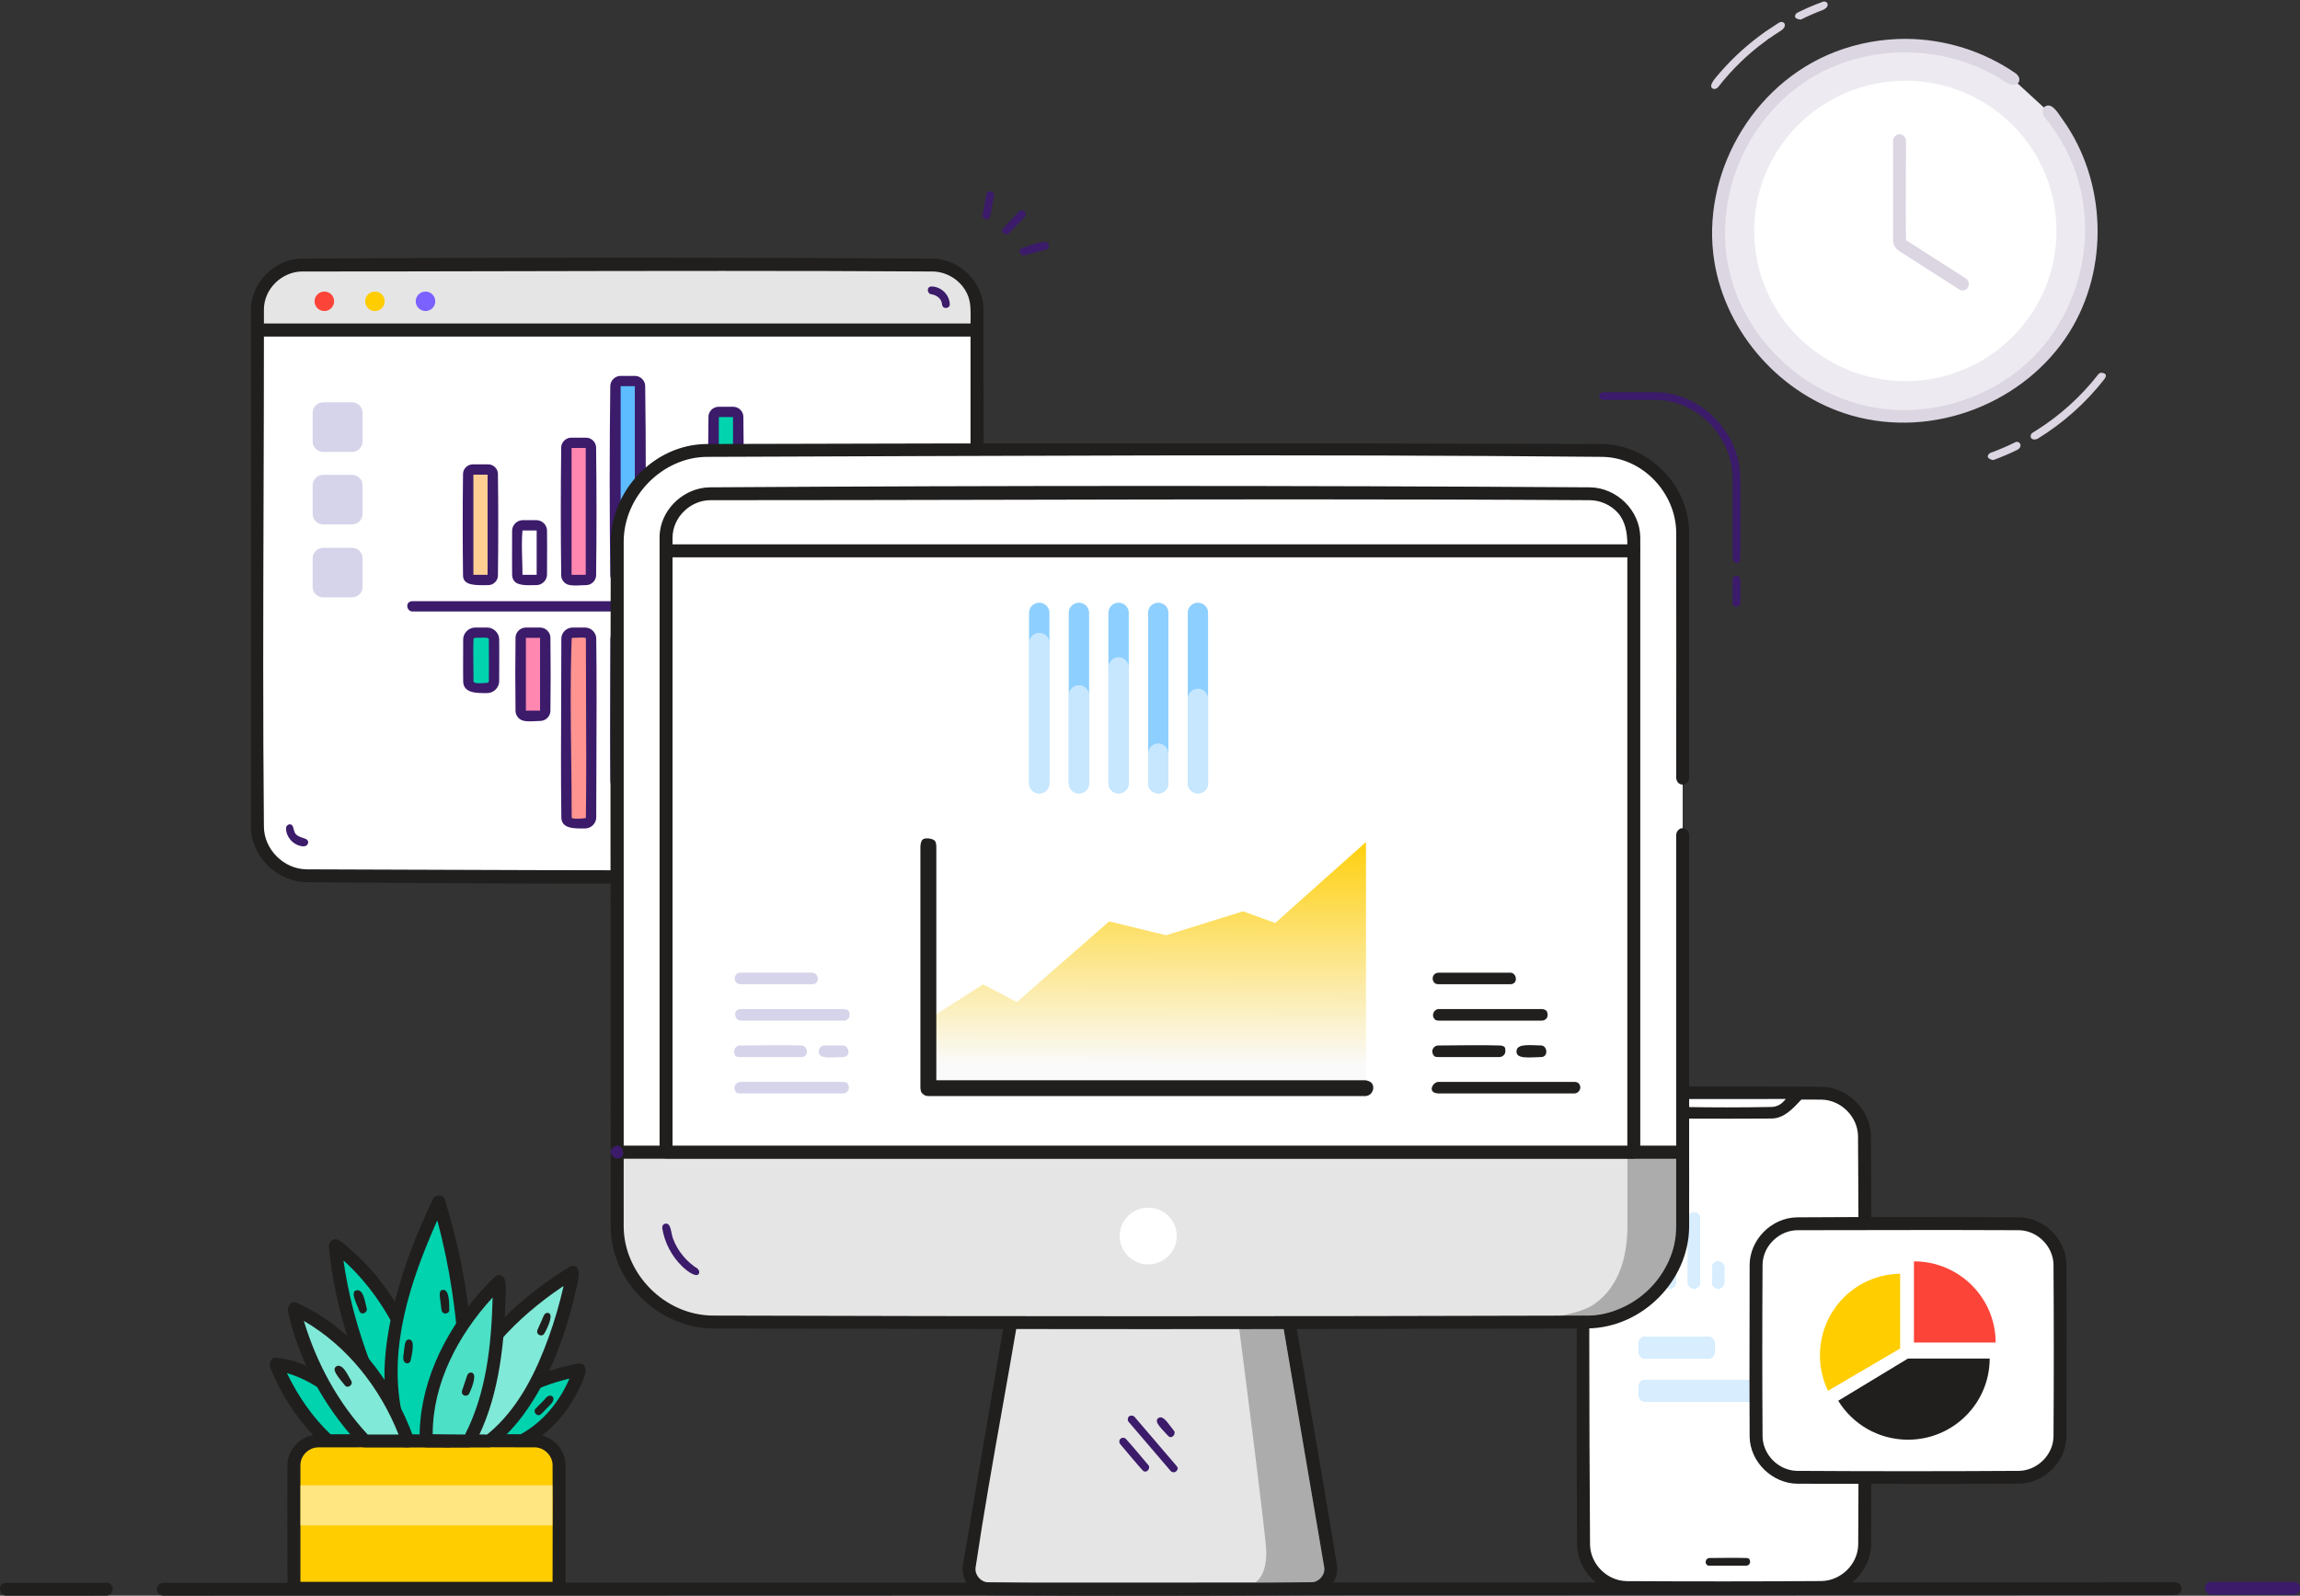 <svg width="588" height="408" viewBox="0 0 588 408" fill="none" xmlns="http://www.w3.org/2000/svg">
<rect x="0" y="0" width="588" height="408" fill="#333333" stroke="none"/>
<path d="M523.712 28.611C530.645 36.85 534.817 47.461 534.817 59.04C534.817 85.252 513.436 106.501 487.062 106.501C460.686 106.501 439.305 85.252 439.305 59.04C439.305 32.828 460.686 11.579 487.062 11.579C497.323 11.579 506.829 14.796 514.615 20.27" fill="#DCD6E3"/>
<path d="M523.712 28.611C530.645 36.85 534.817 47.461 534.817 59.04C534.817 85.252 513.436 106.501 487.062 106.501C460.686 106.501 439.305 85.252 439.305 59.04C439.305 32.828 460.686 11.579 487.062 11.579C497.323 11.579 506.829 14.796 514.615 20.27" fill="white" fill-opacity="0.3"/>
<path d="M523.712 28.611C530.645 36.85 534.817 47.461 534.817 59.04C534.817 85.252 513.436 106.501 487.062 106.501C460.686 106.501 439.305 85.252 439.305 59.04C439.305 32.828 460.686 11.579 487.062 11.579C497.323 11.579 506.829 14.796 514.615 20.27" fill="white" fill-opacity="0.3"/>
<path d="M487.31 9.936C497.274 10.009 507.123 13.077 515.38 18.796C515.38 18.796 516.475 19.623 516.221 20.66C515.89 22.006 514.268 21.999 512.591 20.883C497.788 11.13 477.253 10.858 462.213 20.439C446.437 30.491 437.784 50.638 442.139 69.388C446.26 87.128 461.855 101.685 480.324 104.372C494.236 106.395 508.955 101.713 519.068 92.015C531.907 79.704 536.595 59.74 530.226 42.911C528.404 38.097 525.737 33.602 522.44 29.662C522.44 29.662 521.574 27.583 523.192 27.051C524.791 26.524 526.063 28.804 527.381 30.651C538.55 46.292 539.276 68.653 529.004 85.008C517.813 102.825 494.537 112.35 473.243 106.198C455.508 101.075 441.231 85.313 438.268 66.821C434.784 45.078 447.564 21.568 469.224 13.232C474.977 11.019 481.151 9.921 487.31 9.936Z" fill="#DCD6E3"/>
<path d="M525.743 59.041C525.743 80.249 508.445 97.441 487.105 97.441C465.765 97.441 448.465 80.249 448.465 59.041C448.465 37.833 465.765 20.641 487.105 20.641C508.445 20.641 525.743 37.833 525.743 59.041Z" fill="white"/>
<path d="M485.774 34.331C486.606 34.446 487.236 35.125 487.275 35.968C487.275 44.444 487.143 52.922 487.275 61.398L502.656 71.239C503.724 71.993 503.517 73.858 502.186 74.209C501.755 74.323 501.458 74.345 500.866 74.003L485.464 64.149C484.551 63.544 483.984 62.511 483.967 61.422V35.968C484.011 35.027 484.776 34.285 485.774 34.331Z" fill="#DCD6E3"/>
<path d="M515.692 112.973C516.677 113.042 516.982 114.405 515.695 115.036C513.699 116.006 511.654 116.876 509.569 117.639C509.569 117.639 507.419 117.287 508.474 116.07C508.767 115.732 509.251 115.653 509.695 115.486C511.568 114.77 513.407 113.965 515.206 113.075C515.206 113.075 515.341 112.967 515.692 112.973Z" fill="#DCD6E3"/>
<path d="M537.317 95.306C538.855 95.493 538.357 96.425 538.022 96.894C533.307 102.948 527.486 108.157 520.966 112.145C520.173 112.63 518.855 112.358 519.183 111.221C519.331 110.709 519.924 110.468 520.379 110.185C526.534 106.335 531.983 101.424 536.453 95.686C536.453 95.686 536.748 95.285 537.317 95.306Z" fill="#DCD6E3"/>
<path d="M466.413 0.385C467.488 0.469 467.763 1.891 465.893 2.598C464.019 3.314 462.18 4.119 460.382 5.008C460.382 5.008 458.206 4.891 459.121 3.568C459.301 3.308 459.607 3.188 459.892 3.049C461.888 2.078 463.933 1.208 466.018 0.445C466.018 0.445 466.135 0.378 466.413 0.385Z" fill="#DCD6E3"/>
<path d="M455.469 5.606C456.498 5.645 456.744 6.948 455.289 7.849C454.691 8.222 454.099 8.603 453.513 8.995C452.937 9.382 452.407 9.898 451.897 9.921C450.974 9.962 450.436 8.713 451.728 7.819C452.477 7.305 453.235 6.804 454.005 6.322C454.531 5.991 454.936 5.605 455.469 5.606Z" fill="#DCD6E3"/>
<path d="M451.89 7.946C452.43 7.988 452.507 8.164 452.637 8.332C453.418 9.347 451.232 10.553 449.647 11.804C448.064 13.053 446.544 14.378 445.093 15.775C442.949 17.836 440.961 20.056 439.133 22.399C439.133 22.399 438.428 23 437.83 22.635C436.686 21.938 438.476 19.992 439.827 18.44C443.201 14.564 447.054 11.105 451.275 8.128C451.275 8.128 451.591 7.945 451.89 7.946Z" fill="#DCD6E3"/>
<path fill-rule="evenodd" clip-rule="evenodd" d="M111.315 368.426C106.559 332.091 85.752 318.502 85.752 318.502C85.752 318.502 86.792 340.362 102.1 368.426H111.315Z" fill="#00D3AE"/>
<path fill-rule="evenodd" clip-rule="evenodd" d="M88.129 318.197C87.412 317.575 86.703 316.96 85.859 316.861C84.839 316.85 84.1 317.635 84.101 318.591C84.101 318.591 84.233 320.304 84.373 321.469C86.396 338.25 92.637 354.484 100.645 369.208C101.09 369.93 101.206 370.022 102.1 370.07H111.315C112.778 369.992 113.01 368.583 112.839 367.354C110.266 348.857 102.704 330.219 88.61 318.606C88.448 318.473 88.288 318.334 88.129 318.197ZM103.028 366.668C95.624 352.831 89.996 337.889 87.825 322.368L87.811 322.27C100.416 333.668 106.955 350.316 109.415 366.782L103.028 366.668Z" fill="#201F1E"/>
<path fill-rule="evenodd" clip-rule="evenodd" d="M121.816 368.426C121.816 368.426 124.639 354.689 148.122 350.258C148.122 350.258 145.001 362.37 133.408 368.426H121.816Z" fill="#00D3AE"/>
<path fill-rule="evenodd" clip-rule="evenodd" d="M148.928 348.823C148.723 348.709 148.611 348.65 148.193 348.616C147.969 348.615 147.655 348.673 147.532 348.697C145.507 349.088 143.527 349.566 141.566 350.158C133.073 352.725 123.642 358.364 120.566 366.862C120.255 367.722 119.983 368.615 120.414 369.298C120.722 369.788 120.835 369.969 120.995 370.035C121.15 370.098 121.35 370.052 121.816 370.07H133.408C133.811 370.056 134.321 369.805 134.321 369.805C140.191 366.676 144.775 361.619 147.699 355.768L147.714 355.738C149.085 352.995 150.683 349.797 148.928 348.823ZM124.236 366.666C128.192 358.621 136.882 354.617 145.347 352.537C145.438 352.515 145.575 352.483 145.575 352.483C143.036 358.472 138.661 363.72 132.993 366.782L124.236 366.666Z" fill="#201F1E"/>
<path fill-rule="evenodd" clip-rule="evenodd" d="M95.508 368.426C85.997 350.258 70.54 348.781 70.54 348.781C70.54 348.781 74.701 360.006 83.916 368.426H95.508Z" fill="#00D3AE"/>
<path fill-rule="evenodd" clip-rule="evenodd" d="M96.745 367.23C91.327 357.128 81.596 348.319 70.719 347.147C68.645 347.002 69.006 349.394 69.006 349.394C71.874 356.86 76.512 363.703 82.353 369.224C82.439 369.305 82.515 369.383 82.586 369.457C82.907 369.788 83.152 370.041 83.917 370.07H95.509C97.081 370.011 97.399 368.45 96.745 367.23ZM84.569 366.782C79.878 362.348 76.214 356.974 73.407 351.2C73.258 350.889 73.583 351.142 73.583 351.142C81.73 353.649 88.324 359.576 92.69 366.782H84.569Z" fill="#201F1E"/>
<path fill-rule="evenodd" clip-rule="evenodd" d="M142.92 406.09H75.149V374.581C75.149 371.181 77.921 368.426 81.343 368.426H136.727C140.147 368.426 142.92 371.181 142.92 374.581V406.09Z" fill="#FFCD00"/>
<path fill-rule="evenodd" clip-rule="evenodd" d="M144.574 374.575C144.546 370.333 140.898 366.86 136.828 366.783C118.299 366.667 99.77 366.667 81.241 366.783C77.074 366.862 73.572 370.447 73.495 374.481C73.451 381.516 73.465 388.552 73.48 395.588C73.487 399.089 73.495 402.589 73.495 406.09C73.55 406.995 74.258 407.68 75.149 407.734H142.92C143.83 407.679 144.52 406.975 144.574 406.09V374.575ZM76.803 374.586C76.818 372.14 78.961 370.085 81.348 370.07C87.496 370.07 93.644 370.057 99.792 370.045C112.123 370.019 124.454 369.993 136.786 370.071C139.159 370.116 141.221 372.189 141.265 374.523C141.308 381.184 141.294 387.845 141.28 394.507C141.273 397.82 141.266 401.133 141.266 404.447H76.803V374.586Z" fill="#201F1E"/>
<path fill-rule="evenodd" clip-rule="evenodd" d="M114.797 368.426C124.633 346.629 112.176 307.3 112.176 307.3C91.707 349.836 103.499 368.426 103.499 368.426H114.797Z" fill="#00D3AE"/>
<path fill-rule="evenodd" clip-rule="evenodd" d="M113.924 307.361C113.585 306.228 113.461 305.814 112.295 305.66C110.998 305.645 110.599 306.688 110.475 307.015C110.461 307.049 110.451 307.076 110.443 307.093C107.104 314.086 104.221 321.255 102.07 328.675C98.405 341.312 96.324 355.083 100.936 366.855L100.968 366.937C101.542 368.403 102.165 369.995 103.499 370.07H114.797C115.665 370.02 116.194 369.365 116.486 368.693C117.847 365.568 118.726 362.268 119.301 358.925C122.173 342.223 118.96 324.305 113.973 307.525C113.956 307.468 113.94 307.414 113.924 307.361ZM102.566 360.498C99.431 344.313 104.846 327.65 111.647 312.364C111.699 312.249 111.828 312.111 111.828 312.111C113.358 317.889 114.598 323.741 115.495 329.641C117.382 342.045 118.454 355.262 113.706 366.782L104.478 366.737C103.562 364.76 102.981 362.64 102.566 360.498Z" fill="#201F1E"/>
<path fill-rule="evenodd" clip-rule="evenodd" d="M125.085 368.426C141.433 356.019 146.486 325.296 146.486 325.296C114.236 345.088 114.087 368.426 114.087 368.426H125.085Z" fill="#00D3AE"/>
<path d="M125.085 368.426C141.433 356.019 146.486 325.296 146.486 325.296C114.236 345.088 114.087 368.426 114.087 368.426H125.085Z" fill="white" fill-opacity="0.3"/>
<path d="M125.085 368.426C141.433 356.019 146.486 325.296 146.486 325.296C114.236 345.088 114.087 368.426 114.087 368.426H125.085Z" fill="white" fill-opacity="0.3"/>
<path fill-rule="evenodd" clip-rule="evenodd" d="M147.378 329.263C147.947 326.83 148.601 324.033 146.721 323.669C146.022 323.604 145.465 323.979 145.28 324.103C145.261 324.116 145.246 324.126 145.235 324.133C131.653 332.545 118.366 345.145 113.716 361.238C112.575 365.186 111.612 369.947 114.087 370.07H125.085C125.591 370.046 126.067 369.751 126.291 369.578C129.187 367.342 131.71 364.584 133.882 361.622C140.672 352.361 144.658 341.137 147.248 329.822C147.29 329.638 147.334 329.452 147.378 329.263ZM117.403 360.518C121.815 347.373 132.122 336.864 143.778 328.992C143.884 328.922 144.082 328.833 144.082 328.833C143.077 333.248 141.819 337.609 140.281 341.871C137.163 350.515 133.012 359.018 126.359 365.2C125.766 365.752 125.153 366.28 124.517 366.783L115.901 366.717C116.199 364.609 116.727 362.537 117.403 360.518Z" fill="#201F1E"/>
<path fill-rule="evenodd" clip-rule="evenodd" d="M104.278 368.426C95.063 342.578 75.148 334.602 75.148 334.602C75.148 334.602 79.013 353.508 93.28 368.426H104.278Z" fill="#00D3AE"/>
<path d="M104.278 368.426C95.063 342.578 75.148 334.602 75.148 334.602C75.148 334.602 79.013 353.508 93.28 368.426H104.278Z" fill="white" fill-opacity="0.3"/>
<path d="M104.278 368.426C95.063 342.578 75.148 334.602 75.148 334.602C75.148 334.602 79.013 353.508 93.28 368.426H104.278Z" fill="white" fill-opacity="0.3"/>
<path fill-rule="evenodd" clip-rule="evenodd" d="M75.667 333.018C75.613 333.004 75.556 333.005 75.349 332.971C73.693 332.844 73.543 335 73.543 335C76.309 347.618 82.723 359.512 91.57 369.019C91.668 369.123 91.754 369.218 91.832 369.306C92.276 369.8 92.486 370.034 93.28 370.07H104.278C105.988 369.996 105.856 367.927 105.726 367.568C100.446 352.966 90.166 339.649 76.339 333.327C75.816 333.088 75.745 333.037 75.667 333.018ZM93.994 366.782C86.385 358.606 80.963 348.55 77.733 337.903C77.625 337.544 77.761 337.782 77.761 337.782C88.736 344.177 97.141 354.767 101.894 366.782L93.994 366.782Z" fill="#201F1E"/>
<path fill-rule="evenodd" clip-rule="evenodd" d="M119.883 368.426C128.355 352.917 127.612 327.66 127.612 327.66C106.805 347.895 109.034 368.426 109.034 368.426H119.883Z" fill="#00D3AE"/>
<path d="M119.883 368.426C128.355 352.917 127.612 327.66 127.612 327.66C106.805 347.895 109.034 368.426 109.034 368.426H119.883Z" fill="white" fill-opacity="0.3"/>
<path fill-rule="evenodd" clip-rule="evenodd" d="M129.273 331.69C129.405 329.006 129.539 326.276 127.767 326.024C126.954 325.986 126.471 326.465 125.974 326.957L125.961 326.97C116.232 336.599 108.754 349.509 107.481 363.146C107.188 366.289 106.91 369.966 109.034 370.07H119.883C120.977 370.017 121.44 369.02 121.44 369.02C127.16 358.336 128.815 345.432 129.22 332.927C129.233 332.522 129.253 332.107 129.273 331.69ZM110.619 366.708C110.614 353.711 117.055 341.473 125.839 331.85C126.064 331.606 125.942 331.81 125.942 331.81C125.639 343.922 124.295 356.267 118.884 366.783L110.619 366.708Z" fill="#201F1E"/>
<path d="M113.361 329.79C114.869 329.874 114.851 333.147 114.857 334.989C114.818 336.038 113.009 336.281 112.85 334.813C112.822 334.55 112.792 334.288 112.761 334.026C112.679 333.333 112.591 332.64 112.494 331.949C112.339 330.848 112.287 329.773 113.361 329.79Z" fill="#201F1E"/>
<path d="M104.595 342.478C106.16 342.581 105.393 345.916 104.975 347.884C104.697 348.972 102.864 348.932 103.111 346.754C103.203 345.956 103.304 345.159 103.415 344.364C103.54 343.479 103.691 342.455 104.595 342.478Z" fill="#201F1E"/>
<path d="M140.01 335.676C141.661 335.774 140.2 339.201 139.098 341.052C138.534 341.919 136.817 341.271 137.468 339.877C137.58 339.638 137.69 339.398 137.8 339.158C138.089 338.521 138.372 337.882 138.648 337.239C138.975 336.479 139.181 335.658 140.01 335.676Z" fill="#201F1E"/>
<path d="M91.441 329.89C92.956 329.956 93.278 332.745 93.778 334.642C93.977 335.542 92.433 336.458 91.898 335.252C90.987 332.958 89.353 329.879 91.441 329.89Z" fill="#201F1E"/>
<path d="M120.439 350.938C122.1 351.07 120.786 354.571 119.921 356.378C119.464 357.243 117.618 356.953 118.19 355.355C118.279 355.106 118.366 354.857 118.453 354.608C118.682 353.948 118.905 353.286 119.119 352.621C119.384 351.802 119.552 350.904 120.439 350.938Z" fill="#201F1E"/>
<path d="M86.566 349.209C87.974 349.293 88.875 351.565 89.841 353.156C90.32 354.013 88.922 355.121 88.208 354.265C86.74 352.368 84.474 350.075 86.098 349.304C86.244 349.236 86.317 349.204 86.566 349.209Z" fill="#201F1E"/>
<path d="M140.617 356.841C141.506 356.874 141.987 357.805 140.777 359.077C140.221 359.658 139.66 360.234 139.091 360.802C138.681 361.211 138.311 361.733 137.806 361.827C137.007 361.974 136.251 360.841 136.93 360.154C137.623 359.477 138.304 358.793 138.974 358.097C139.486 357.566 139.864 356.84 140.617 356.841Z" fill="#201F1E"/>
<rect width="64.4" height="10.24" transform="matrix(-1 0 0 1 141.212 379.757)" fill="white" fill-opacity="0.3"/>
<rect width="64.4" height="10.24" transform="matrix(-1 0 0 1 141.212 379.757)" fill="white" fill-opacity="0.3"/>
<path d="M465.578 405.892L415.983 405.914C409.832 405.917 404.844 400.964 404.842 394.852L404.795 290.602C404.792 284.49 409.776 279.532 415.926 279.53L421.825 279.527L465.522 279.508C471.672 279.505 476.66 284.458 476.662 290.57L476.709 394.819C476.712 400.932 471.729 405.889 465.578 405.892Z" fill="white"/>
<path fill-rule="evenodd" clip-rule="evenodd" d="M478.316 290.406C478.184 283.647 472.266 277.987 465.687 277.865C449.054 277.769 432.467 277.776 415.761 277.888C408.853 278.02 403.181 284.016 403.142 290.598C403.147 302.189 403.127 313.78 403.107 325.371C403.068 348.586 403.028 371.802 403.19 395.016C403.324 401.862 409.346 407.522 415.98 407.558C421.486 407.555 426.993 407.565 432.499 407.574C443.581 407.592 454.663 407.611 465.744 407.535C472.633 407.403 478.325 401.413 478.364 394.824C478.359 383.235 478.377 371.644 478.396 360.054C478.432 336.838 478.469 313.621 478.316 290.406ZM419.564 281.081C420.319 281.126 421.069 281.172 421.827 281.171C426.672 281.169 431.518 281.157 436.363 281.145C446.124 281.121 455.885 281.096 465.646 281.153C470.767 281.248 474.914 285.593 475.008 290.449C475.238 325.279 475.261 360.112 475.055 394.943C474.959 400.034 470.564 404.154 465.701 404.248C449.088 404.362 432.473 404.361 415.86 404.27C410.739 404.175 406.592 399.832 406.497 394.974C406.256 360.143 406.244 325.311 406.45 290.48C406.522 286.635 409.041 283.118 412.559 281.787C415.134 280.813 417.37 280.948 419.564 281.081Z" fill="#201F1E"/>
<path d="M418.048 399.354C414.276 399.355 411.216 396.317 411.214 392.568L411.171 295.115C411.169 290.845 414.65 287.382 418.947 287.38L462.51 287.361C466.805 287.359 470.29 290.819 470.292 295.089L470.336 392.542C470.338 396.291 467.28 399.332 463.508 399.333L418.048 399.354Z" fill="white" fill-opacity="0.3"/>
<path d="M426.586 282.83L423.347 279.527L460.002 279.511L456.944 282.746C455.878 283.872 454.392 284.512 452.836 284.512L430.627 284.522C429.106 284.523 427.648 283.912 426.586 282.83Z" fill="white"/>
<path fill-rule="evenodd" clip-rule="evenodd" d="M461.087 280.524C461.866 279.615 461.272 278.202 460.145 278.038C460.121 278.037 460.097 278.036 460.073 278.035C460.049 278.033 460.025 278.032 460.001 278.031L423.346 278.048C422.039 278.111 421.497 279.678 422.281 280.56L425.524 283.866C426.841 285.192 428.667 285.967 430.538 286.001C438.001 286.046 445.466 286.041 452.929 285.991C456.061 285.929 458.204 283.623 460.368 281.293C460.607 281.036 460.846 280.779 461.087 280.524ZM430.521 283.041C429.013 282.995 427.869 282.018 426.876 281.005L456.559 280.991L455.862 281.729C455.104 282.52 454.043 282.995 452.943 283.031C445.47 283.181 437.994 283.179 430.521 283.041Z" fill="#201F1E"/>
<path d="M446.501 398.356C447.238 398.424 447.221 398.641 447.354 398.956C447.608 399.55 447.149 400.305 446.441 400.327L437.016 400.331C436.496 400.316 436.454 400.186 436.304 400.033C435.777 399.493 436.123 398.387 437.015 398.359C440.177 398.357 443.341 398.261 446.501 398.356Z" fill="#201F1E"/>
<path fill-rule="evenodd" clip-rule="evenodd" d="M440.805 327.912V324.097C440.805 323.248 440.112 322.56 439.257 322.56C438.403 322.56 437.71 323.248 437.71 324.097V327.912C437.71 328.762 438.403 329.451 439.257 329.451C440.112 329.451 440.805 328.762 440.805 327.912Z" fill="#5DBBFF"/>
<path fill-rule="evenodd" clip-rule="evenodd" d="M434.615 327.912V311.523C434.615 310.674 433.922 309.985 433.067 309.985C432.212 309.985 431.519 310.674 431.519 311.523V327.912C431.519 328.761 432.212 329.45 433.067 329.45C433.922 329.45 434.615 328.761 434.615 327.912Z" fill="#5DBBFF"/>
<path fill-rule="evenodd" clip-rule="evenodd" d="M428.425 327.912V304.139C428.425 303.291 427.732 302.602 426.877 302.602C426.023 302.602 425.329 303.291 425.329 304.139V327.912C425.329 328.761 426.023 329.45 426.877 329.45C427.732 329.45 428.425 328.761 428.425 327.912Z" fill="#5DBBFF"/>
<path fill-rule="evenodd" clip-rule="evenodd" d="M421.099 329.45C421.954 329.45 422.647 328.761 422.647 327.912V320.512C422.647 319.663 421.954 318.974 421.099 318.974C420.245 318.974 419.551 319.663 419.551 320.512V327.912C419.551 328.761 420.245 329.45 421.099 329.45Z" fill="#5DBBFF"/>
<path fill-rule="evenodd" clip-rule="evenodd" d="M436.735 347.353H420.569C419.693 347.353 418.981 346.646 418.981 345.775V343.371C418.981 342.499 419.693 341.792 420.569 341.792H436.735C437.612 341.792 438.322 342.499 438.322 343.371V345.775C438.322 346.646 437.612 347.353 436.735 347.353Z" fill="#5DBBFF"/>
<path fill-rule="evenodd" clip-rule="evenodd" d="M454.781 358.38H420.57C419.693 358.38 418.982 357.673 418.982 356.802V354.397C418.982 353.526 419.693 352.819 420.57 352.819H454.781C455.658 352.819 456.369 353.526 456.369 354.397V356.802C456.369 357.673 455.658 358.38 454.781 358.38Z" fill="#5DBBFF"/>
<path d="M440.805 327.912V324.097C440.805 323.248 440.112 322.56 439.257 322.56C438.403 322.56 437.71 323.248 437.71 324.097V327.912C437.71 328.762 438.403 329.451 439.257 329.451C440.112 329.451 440.805 328.762 440.805 327.912Z" fill="white" fill-opacity="0.3"/>
<path d="M434.615 327.912V311.523C434.615 310.674 433.922 309.985 433.067 309.985C432.212 309.985 431.519 310.674 431.519 311.523V327.912C431.519 328.761 432.212 329.45 433.067 329.45C433.922 329.45 434.615 328.761 434.615 327.912Z" fill="white" fill-opacity="0.3"/>
<path d="M428.425 327.912V304.139C428.425 303.291 427.732 302.602 426.877 302.602C426.023 302.602 425.329 303.291 425.329 304.139V327.912C425.329 328.761 426.023 329.45 426.877 329.45C427.732 329.45 428.425 328.761 428.425 327.912Z" fill="white" fill-opacity="0.3"/>
<path d="M421.099 329.45C421.954 329.45 422.647 328.761 422.647 327.912V320.512C422.647 319.663 421.954 318.974 421.099 318.974C420.245 318.974 419.551 319.663 419.551 320.512V327.912C419.551 328.761 420.245 329.45 421.099 329.45Z" fill="white" fill-opacity="0.3"/>
<path d="M436.735 347.353H420.569C419.693 347.353 418.981 346.646 418.981 345.775V343.371C418.981 342.499 419.693 341.792 420.569 341.792H436.735C437.612 341.792 438.322 342.499 438.322 343.371V345.775C438.322 346.646 437.612 347.353 436.735 347.353Z" fill="white" fill-opacity="0.3"/>
<path d="M454.781 358.38H420.57C419.693 358.38 418.982 357.673 418.982 356.802V354.397C418.982 353.526 419.693 352.819 420.57 352.819H454.781C455.658 352.819 456.369 353.526 456.369 354.397V356.802C456.369 357.673 455.658 358.38 454.781 358.38Z" fill="white" fill-opacity="0.3"/>
<path d="M440.805 327.912V324.097C440.805 323.248 440.112 322.56 439.257 322.56C438.403 322.56 437.71 323.248 437.71 324.097V327.912C437.71 328.762 438.403 329.451 439.257 329.451C440.112 329.451 440.805 328.762 440.805 327.912Z" fill="white" fill-opacity="0.3"/>
<path d="M434.615 327.912V311.523C434.615 310.674 433.922 309.985 433.067 309.985C432.212 309.985 431.519 310.674 431.519 311.523V327.912C431.519 328.761 432.212 329.45 433.067 329.45C433.922 329.45 434.615 328.761 434.615 327.912Z" fill="white" fill-opacity="0.3"/>
<path d="M428.425 327.912V304.139C428.425 303.291 427.732 302.602 426.877 302.602C426.023 302.602 425.329 303.291 425.329 304.139V327.912C425.329 328.761 426.023 329.45 426.877 329.45C427.732 329.45 428.425 328.761 428.425 327.912Z" fill="white" fill-opacity="0.3"/>
<path d="M421.099 329.45C421.954 329.45 422.647 328.761 422.647 327.912V320.512C422.647 319.663 421.954 318.974 421.099 318.974C420.245 318.974 419.551 319.663 419.551 320.512V327.912C419.551 328.761 420.245 329.45 421.099 329.45Z" fill="white" fill-opacity="0.3"/>
<path d="M436.735 347.353H420.569C419.693 347.353 418.981 346.646 418.981 345.775V343.371C418.981 342.499 419.693 341.792 420.569 341.792H436.735C437.612 341.792 438.322 342.499 438.322 343.371V345.775C438.322 346.646 437.612 347.353 436.735 347.353Z" fill="white" fill-opacity="0.3"/>
<path d="M454.781 358.38H420.57C419.693 358.38 418.982 357.673 418.982 356.802V354.397C418.982 353.526 419.693 352.819 420.57 352.819H454.781C455.658 352.819 456.369 353.526 456.369 354.397V356.802C456.369 357.673 455.658 358.38 454.781 358.38Z" fill="white" fill-opacity="0.3"/>
<path d="M440.805 327.912V324.097C440.805 323.248 440.112 322.56 439.257 322.56C438.403 322.56 437.71 323.248 437.71 324.097V327.912C437.71 328.762 438.403 329.451 439.257 329.451C440.112 329.451 440.805 328.762 440.805 327.912Z" fill="white" fill-opacity="0.3"/>
<path d="M434.615 327.912V311.523C434.615 310.674 433.922 309.985 433.067 309.985C432.212 309.985 431.519 310.674 431.519 311.523V327.912C431.519 328.761 432.212 329.45 433.067 329.45C433.922 329.45 434.615 328.761 434.615 327.912Z" fill="white" fill-opacity="0.3"/>
<path d="M428.425 327.912V304.139C428.425 303.291 427.732 302.602 426.877 302.602C426.023 302.602 425.329 303.291 425.329 304.139V327.912C425.329 328.761 426.023 329.45 426.877 329.45C427.732 329.45 428.425 328.761 428.425 327.912Z" fill="white" fill-opacity="0.3"/>
<path d="M421.099 329.45C421.954 329.45 422.647 328.761 422.647 327.912V320.512C422.647 319.663 421.954 318.974 421.099 318.974C420.245 318.974 419.551 319.663 419.551 320.512V327.912C419.551 328.761 420.245 329.45 421.099 329.45Z" fill="white" fill-opacity="0.3"/>
<path d="M436.735 347.353H420.569C419.693 347.353 418.981 346.646 418.981 345.775V343.371C418.981 342.499 419.693 341.792 420.569 341.792H436.735C437.612 341.792 438.322 342.499 438.322 343.371V345.775C438.322 346.646 437.612 347.353 436.735 347.353Z" fill="white" fill-opacity="0.3"/>
<path d="M454.781 358.38H420.57C419.693 358.38 418.982 357.673 418.982 356.802V354.397C418.982 353.526 419.693 352.819 420.57 352.819H454.781C455.658 352.819 456.369 353.526 456.369 354.397V356.802C456.369 357.673 455.658 358.38 454.781 358.38Z" fill="white" fill-opacity="0.3"/>
<path d="M440.805 327.912V324.097C440.805 323.248 440.112 322.56 439.257 322.56C438.403 322.56 437.71 323.248 437.71 324.097V327.912C437.71 328.762 438.403 329.451 439.257 329.451C440.112 329.451 440.805 328.762 440.805 327.912Z" fill="white" fill-opacity="0.3"/>
<path d="M434.615 327.912V311.523C434.615 310.674 433.922 309.985 433.067 309.985C432.212 309.985 431.519 310.674 431.519 311.523V327.912C431.519 328.761 432.212 329.45 433.067 329.45C433.922 329.45 434.615 328.761 434.615 327.912Z" fill="white" fill-opacity="0.3"/>
<path d="M428.425 327.912V304.139C428.425 303.291 427.732 302.602 426.877 302.602C426.023 302.602 425.329 303.291 425.329 304.139V327.912C425.329 328.761 426.023 329.45 426.877 329.45C427.732 329.45 428.425 328.761 428.425 327.912Z" fill="white" fill-opacity="0.3"/>
<path d="M421.099 329.45C421.954 329.45 422.647 328.761 422.647 327.912V320.512C422.647 319.663 421.954 318.974 421.099 318.974C420.245 318.974 419.551 319.663 419.551 320.512V327.912C419.551 328.761 420.245 329.45 421.099 329.45Z" fill="white" fill-opacity="0.3"/>
<path d="M436.735 347.353H420.569C419.693 347.353 418.981 346.646 418.981 345.775V343.371C418.981 342.499 419.693 341.792 420.569 341.792H436.735C437.612 341.792 438.322 342.499 438.322 343.371V345.775C438.322 346.646 437.612 347.353 436.735 347.353Z" fill="white" fill-opacity="0.3"/>
<path d="M454.781 358.38H420.57C419.693 358.38 418.982 357.673 418.982 356.802V354.397C418.982 353.526 419.693 352.819 420.57 352.819H454.781C455.658 352.819 456.369 353.526 456.369 354.397V356.802C456.369 357.673 455.658 358.38 454.781 358.38Z" fill="white" fill-opacity="0.3"/>
<path d="M516.052 377.722H459.534C453.688 377.722 448.95 373.012 448.95 367.202V323.418C448.95 317.608 453.688 312.898 459.534 312.898H516.052C521.898 312.898 526.636 317.608 526.636 323.418V367.202C526.636 373.012 521.898 377.722 516.052 377.722Z" fill="white"/>
<path fill-rule="evenodd" clip-rule="evenodd" d="M528.29 323.261C528.167 316.694 522.522 311.374 516.21 311.255C497.266 311.134 478.321 311.134 459.377 311.255C452.766 311.38 447.337 317.062 447.296 323.413C447.296 328.284 447.286 333.156 447.276 338.027C447.255 347.805 447.234 357.582 447.297 367.359C447.422 373.909 453.183 379.326 459.529 379.365C465.815 379.365 472.101 379.378 478.387 379.391C490.995 379.417 503.603 379.442 516.21 379.365C522.82 379.239 528.249 373.516 528.291 367.207C528.291 362.347 528.302 357.486 528.313 352.625C528.334 342.837 528.356 333.049 528.29 323.261ZM450.605 323.303C450.696 318.509 454.886 314.572 459.54 314.542C465.821 314.542 472.101 314.529 478.382 314.516C490.978 314.489 503.574 314.463 516.169 314.543C520.931 314.632 524.897 318.727 524.983 323.303C525.081 337.974 525.081 352.646 524.983 367.317C524.893 372.052 520.773 375.99 516.169 376.077C497.253 376.194 478.335 376.194 459.419 376.077C454.596 375.985 450.692 371.879 450.605 367.317C450.51 352.646 450.51 337.974 450.605 323.303Z" fill="#201F1E"/>
<path fill-rule="evenodd" clip-rule="evenodd" d="M485.771 325.678V344.79L467.334 355.599C466.013 352.865 465.273 349.801 465.273 346.566C465.273 335.133 474.31 325.845 485.771 325.678Z" fill="#FFCD00"/>
<path fill-rule="evenodd" clip-rule="evenodd" d="M508.666 347.354C508.665 358.817 499.316 368.109 487.781 368.109C480.227 368.109 473.61 364.123 469.943 358.153L487.781 347.354L508.666 347.354Z" fill="#201F1E"/>
<path fill-rule="evenodd" clip-rule="evenodd" d="M510.189 343.266H489.305V322.511C500.839 322.511 510.189 331.803 510.189 343.266Z" fill="#FC4438"/>
<path d="M267.261 61.865C268.164 61.91 268.617 63.422 267.534 63.791C265.641 64.337 263.724 64.795 261.818 65.297C260.847 65.528 260.061 63.813 261.265 63.403C263.268 62.825 265.293 61.859 267.261 61.865Z" fill="#3B1B6A"/>
<path d="M253.204 48.873C253.765 48.911 254.207 49.431 254.141 49.994C253.847 51.803 253.468 53.598 253.131 55.4C252.921 56.393 251.039 56.241 251.174 55.084C251.469 53.275 251.847 51.48 252.184 49.678C252.283 49.211 252.702 48.862 253.204 48.873Z" fill="#3B1B6A"/>
<path d="M261.323 53.728C262.083 53.764 262.555 54.757 262.046 55.363C260.692 56.843 259.277 58.268 257.892 59.721C257.175 60.442 255.671 59.29 256.423 58.394C257.778 56.913 259.193 55.489 260.577 54.036C260.777 53.836 260.949 53.727 261.323 53.728Z" fill="#3B1B6A"/>
<path d="M249.772 84.363V211.334C249.772 218.283 244.103 223.918 237.11 223.918H78.476C71.484 223.918 65.814 218.283 65.814 211.334V84.363H249.772Z" fill="white"/>
<path fill-rule="evenodd" clip-rule="evenodd" d="M251.301 83.734C250.945 83.205 250.939 83.199 250.406 82.845C250.301 82.824 250.195 82.803 250.09 82.782C249.984 82.761 249.879 82.74 249.773 82.72H65.814L65.181 82.845L64.645 83.201C64.289 83.731 64.286 83.739 64.161 84.364V211.337C64.186 219.114 70.904 225.445 78.292 225.561C131.291 226.056 184.297 226.056 237.295 225.561C245.004 225.44 251.31 218.78 251.426 211.518C251.7 183.248 251.609 154.976 251.518 126.704C251.472 112.59 251.427 98.477 251.427 84.364L251.301 83.734ZM67.38 127.808C67.424 113.874 67.469 99.941 67.469 86.007H248.119V211.332C248.1 217.258 242.946 222.184 237.254 222.274C192.804 222.689 148.351 222.527 103.898 222.364C95.401 222.333 86.903 222.302 78.406 222.275C72.464 222.219 67.559 217.114 67.469 211.477C67.203 183.588 67.291 155.698 67.38 127.808Z" fill="#201F1E"/>
<path fill-rule="evenodd" clip-rule="evenodd" d="M249.772 79.111V84.364H65.814V79.111C65.814 72.848 70.923 67.773 77.226 67.773H238.365C244.667 67.773 249.772 72.848 249.772 79.111Z" fill="#E5E5E5"/>
<path fill-rule="evenodd" clip-rule="evenodd" d="M251.427 79.105C251.381 72.103 245.33 66.257 238.534 66.13C184.709 65.789 130.882 65.789 77.058 66.13C70.002 66.263 64.204 72.38 64.161 79.105V84.363L64.286 84.993L64.645 85.526C65.178 85.88 65.186 85.883 65.814 86.007H249.773C250.402 85.883 250.41 85.88 250.943 85.526L251.301 84.993L251.427 84.363V79.105ZM67.469 79.116C67.503 73.763 72.133 69.448 77.232 69.416C95.138 69.416 113.045 69.379 130.951 69.341C166.798 69.266 202.646 69.19 238.492 69.417C242.503 69.493 246.183 72.126 247.528 75.776C248.187 77.567 248.159 79.524 248.131 81.506C248.125 81.91 248.119 82.315 248.119 82.72H67.469V79.116Z" fill="#201F1E"/>
<path d="M85.42 77.037C85.42 78.41 84.299 79.524 82.917 79.524C81.535 79.524 80.415 78.41 80.415 77.037C80.415 75.663 81.535 74.549 82.917 74.549C84.299 74.549 85.42 75.663 85.42 77.037Z" fill="#FC4438"/>
<path d="M111.283 77.037C111.283 78.41 110.162 79.524 108.78 79.524C107.398 79.524 106.278 78.41 106.278 77.037C106.278 75.663 107.398 74.549 108.78 74.549C110.162 74.549 111.283 75.663 111.283 77.037Z" fill="#7B61FF"/>
<path d="M98.352 77.037C98.352 78.41 97.231 79.524 95.849 79.524C94.466 79.524 93.346 78.41 93.346 77.037C93.346 75.663 94.466 74.549 95.849 74.549C97.231 74.549 98.352 75.663 98.352 77.037Z" fill="#FFCD00"/>
<path d="M238.186 73.247C240.604 73.292 242.779 75.361 242.811 77.844C242.826 78.938 240.906 79.197 240.821 77.731C240.722 76.314 239.361 75.403 237.967 75.206C237.041 75.04 236.782 73.237 238.186 73.247Z" fill="#3B1B6A"/>
<path fill-rule="evenodd" clip-rule="evenodd" d="M124.869 148.285H120.805C120.195 148.285 119.7 147.793 119.7 147.187V121.148C119.7 120.541 120.195 120.049 120.805 120.049H124.869C125.48 120.049 125.974 120.541 125.974 121.148V147.187C125.974 147.793 125.48 148.285 124.869 148.285Z" fill="#FFCE93"/>
<path fill-rule="evenodd" clip-rule="evenodd" d="M127.296 121.087C127.249 119.842 126.175 118.782 124.931 118.735C123.535 118.718 122.139 118.718 120.743 118.735C119.495 118.783 118.424 119.849 118.377 121.087C118.265 129.807 118.265 138.529 118.377 147.249C118.471 149.704 121.537 149.654 124.371 149.608C124.559 149.605 124.746 149.602 124.931 149.6C126.185 149.553 127.249 148.484 127.296 147.249C127.406 138.529 127.406 129.807 127.296 121.087ZM121.023 146.97V121.365H124.651V146.97H121.023Z" fill="#3B1B6A"/>
<path d="M137.173 148.285H133.6C132.854 148.285 132.249 147.684 132.249 146.942V135.657C132.249 134.916 132.854 134.315 133.6 134.315H137.173C137.918 134.315 138.524 134.916 138.524 135.657V146.942C138.524 147.684 137.918 148.285 137.173 148.285Z" fill="white"/>
<path fill-rule="evenodd" clip-rule="evenodd" d="M139.846 135.589C139.793 134.183 138.606 133.053 137.241 133.001C136.004 132.985 134.768 132.985 133.531 133.001C132.116 133.054 130.943 134.275 130.926 135.648C130.926 136.905 130.921 138.161 130.916 139.418C130.905 141.949 130.895 144.479 130.927 147.01C131.031 149.739 133.856 149.674 136.472 149.614C136.731 149.608 136.988 149.602 137.241 149.599C138.655 149.546 139.829 148.325 139.847 146.95C139.847 145.694 139.852 144.437 139.858 143.18C139.868 140.65 139.879 138.119 139.846 135.589ZM133.572 135.652C133.574 135.638 133.588 135.63 133.608 135.63H137.164C137.184 135.63 137.2 135.646 137.2 135.665V146.933C137.2 146.954 137.186 146.969 137.164 146.969H133.608C133.585 146.969 133.572 146.952 133.572 146.933C133.572 145.68 133.535 144.425 133.498 143.17C133.423 140.66 133.349 138.149 133.572 135.652Z" fill="#3B1B6A"/>
<path fill-rule="evenodd" clip-rule="evenodd" d="M149.884 148.285H145.986C145.33 148.285 144.798 147.756 144.798 147.103V114.407C144.798 113.755 145.33 113.226 145.986 113.226H149.884C150.54 113.226 151.072 113.755 151.072 114.407V147.103C151.072 147.756 150.54 148.285 149.884 148.285Z" fill="#FF87B0"/>
<path fill-rule="evenodd" clip-rule="evenodd" d="M152.395 114.344C152.346 113.056 151.234 111.96 149.948 111.912C148.606 111.895 147.264 111.895 145.922 111.912C144.626 111.96 143.525 113.066 143.476 114.344C143.337 125.284 143.337 136.227 143.476 147.167C143.513 148.156 144.152 149.069 145.065 149.427C145.967 149.78 147.267 149.716 148.587 149.651C149.044 149.628 149.502 149.605 149.948 149.6C151.244 149.551 152.346 148.446 152.395 147.167C152.533 136.227 152.533 125.284 152.395 114.344ZM146.121 146.97V114.541H149.749V146.97H146.121Z" fill="#3B1B6A"/>
<path fill-rule="evenodd" clip-rule="evenodd" d="M162.357 148.284H158.612C157.914 148.284 157.347 147.722 157.347 147.027V98.684C157.347 97.99 157.914 97.427 158.612 97.427H162.357C163.056 97.427 163.622 97.99 163.622 98.684V147.027C163.622 147.722 163.056 148.284 162.357 148.284Z" fill="#5DBBFF"/>
<path fill-rule="evenodd" clip-rule="evenodd" d="M164.944 98.618C164.894 97.292 163.749 96.163 162.423 96.113C161.13 96.098 159.838 96.098 158.545 96.113C157.21 96.164 156.076 97.302 156.025 98.618C155.816 114.776 155.816 130.936 156.025 147.093C156.064 148.13 156.751 149.09 157.722 149.443C158.607 149.765 159.857 149.706 161.124 149.646C161.56 149.625 161.998 149.605 162.423 149.599C163.758 149.549 164.895 148.411 164.944 147.093C165.153 130.936 165.153 114.776 164.944 98.618ZM158.671 146.969V98.742H162.299V146.969H158.671Z" fill="#3B1B6A"/>
<path fill-rule="evenodd" clip-rule="evenodd" d="M173.428 148.285H170.967C169.914 148.285 169.06 147.436 169.06 146.39V128.942C169.06 127.896 169.914 127.047 170.967 127.047H173.428C174.481 127.047 175.335 127.896 175.335 128.942V146.39C175.335 147.436 174.481 148.285 173.428 148.285Z" fill="#FF9490"/>
<path fill-rule="evenodd" clip-rule="evenodd" d="M176.657 128.86C176.593 127.187 175.164 125.796 173.511 125.733C172.635 125.722 171.759 125.722 170.884 125.733C169.173 125.798 167.759 127.276 167.737 128.934C167.737 130.877 167.729 132.82 167.72 134.763C167.704 138.666 167.687 142.57 167.738 146.472C167.844 149.259 170.867 149.632 173.511 149.599C175.222 149.534 176.636 148.059 176.658 146.399C176.658 144.456 176.666 142.513 176.674 140.57C176.691 136.666 176.708 132.763 176.657 128.86ZM170.383 128.927C170.395 128.622 170.662 128.366 170.975 128.362C171.227 128.362 171.493 128.353 171.76 128.343C172.857 128.304 173.953 128.265 174.009 128.896C174.38 134.727 174.233 140.584 174.011 146.421C173.996 146.646 173.848 146.849 173.641 146.93C173.26 147.08 170.466 147.346 170.385 146.436C170.106 142.051 170.203 137.652 170.301 133.255C170.333 131.812 170.364 130.369 170.383 128.927Z" fill="#3B1B6A"/>
<path fill-rule="evenodd" clip-rule="evenodd" d="M187.512 148.285H183.653C182.986 148.285 182.445 147.748 182.445 147.084V106.527C182.445 105.864 182.986 105.327 183.653 105.327H187.512C188.179 105.327 188.72 105.864 188.72 106.527V147.084C188.72 147.748 188.179 148.285 187.512 148.285Z" fill="#00D3AE"/>
<path fill-rule="evenodd" clip-rule="evenodd" d="M190.042 106.462C189.994 105.17 188.874 104.061 187.577 104.012C186.247 103.995 184.918 103.995 183.588 104.012C182.283 104.061 181.173 105.175 181.123 106.462C180.953 120.023 180.953 133.587 181.123 147.148C181.161 148.144 181.804 149.064 182.725 149.425C183.718 149.814 184.975 149.737 186.227 149.66C186.682 149.632 187.136 149.604 187.577 149.599C188.915 149.548 189.994 148.434 190.042 147.148C190.22 133.587 190.22 120.023 190.042 106.462ZM183.769 146.969V106.642H187.397V146.969H183.769Z" fill="#3B1B6A"/>
<path d="M209.544 153.716C210.791 153.774 211.438 156.255 209.544 156.344C207.333 156.379 204.416 156.738 204.942 154.703C205.283 153.381 207.632 153.686 209.544 153.716Z" fill="#3B1B6A"/>
<path d="M201.429 153.733C202.677 154.047 203.073 156.192 201.212 156.345H105.332C103.929 156.229 103.517 153.864 105.332 153.715H201.212C201.284 153.721 201.356 153.727 201.429 153.733Z" fill="#3B1B6A"/>
<path fill-rule="evenodd" clip-rule="evenodd" d="M183.888 161.774H187.347C188.125 161.774 188.754 162.401 188.754 163.174V181.733C188.754 182.506 188.125 183.132 187.347 183.132H183.888C183.111 183.132 182.481 182.506 182.481 181.733V163.174C182.481 162.401 183.111 161.774 183.888 161.774Z" fill="#5DBBFF"/>
<path fill-rule="evenodd" clip-rule="evenodd" d="M190.077 163.104C190.022 161.669 188.812 160.514 187.417 160.461C186.217 160.445 185.018 160.445 183.818 160.461C182.373 160.515 181.175 161.765 181.157 163.166C181.157 165.231 181.149 167.296 181.14 169.361C181.123 173.508 181.106 177.656 181.158 181.803C181.263 184.538 184.312 184.493 187.015 184.453C187.15 184.451 187.284 184.449 187.417 184.447C188.861 184.393 190.06 183.147 190.078 181.742C190.078 179.677 190.086 177.612 190.095 175.547C190.112 171.399 190.129 167.252 190.077 163.104ZM183.804 163.171C183.806 163.124 183.847 163.09 183.897 163.09C184.281 163.09 184.665 163.085 185.049 163.08C185.817 163.07 186.585 163.061 187.352 163.09C187.398 163.093 187.431 163.136 187.431 163.182C187.431 165.244 187.458 167.306 187.484 169.369C187.537 173.493 187.589 177.618 187.431 181.739C187.428 181.785 187.385 181.817 187.339 181.817C186.955 181.817 186.571 181.822 186.187 181.827C185.418 181.837 184.65 181.846 183.883 181.817C183.838 181.814 183.804 181.771 183.804 181.725C183.804 179.664 183.795 177.602 183.787 175.54C183.769 171.417 183.752 167.294 183.804 163.171Z" fill="#3B1B6A"/>
<path d="M171.549 161.774H174.588C175.481 161.774 176.206 162.494 176.206 163.382V174.136C176.206 175.025 175.481 175.744 174.588 175.744H171.549C170.655 175.744 169.931 175.025 169.931 174.136V163.382C169.931 162.494 170.655 161.774 171.549 161.774Z" fill="white"/>
<path fill-rule="evenodd" clip-rule="evenodd" d="M177.529 163.308C177.47 161.783 176.166 160.518 174.664 160.461C173.601 160.447 172.537 160.447 171.474 160.461C169.916 160.52 168.628 161.863 168.608 163.374C168.608 164.572 168.603 165.771 168.598 166.97C168.588 169.384 168.577 171.798 168.609 174.212C168.719 177.121 171.947 177.093 174.664 177.059C176.219 177 177.51 175.654 177.529 174.145C177.529 172.947 177.534 171.748 177.539 170.55C177.549 168.136 177.559 165.722 177.529 163.308ZM171.255 163.366C171.265 163.216 171.397 163.092 171.558 163.09C171.904 163.09 172.282 163.073 172.655 163.057C173.792 163.006 174.883 162.958 174.883 163.391C174.883 164.586 174.888 165.781 174.893 166.976C174.903 169.366 174.913 171.755 174.883 174.145C174.877 174.288 174.762 174.412 174.62 174.427C173.274 174.546 171.255 174.707 171.255 174.128C171.255 172.934 171.24 171.74 171.225 170.546C171.195 168.152 171.165 165.758 171.255 163.366Z" fill="#3B1B6A"/>
<path fill-rule="evenodd" clip-rule="evenodd" d="M158.952 161.774H162.087C162.954 161.774 163.657 162.473 163.657 163.335V199.675C163.657 200.537 162.954 201.235 162.087 201.235H158.952C158.085 201.235 157.382 200.537 157.382 199.675V163.335C157.382 162.473 158.085 161.774 158.952 161.774Z" fill="#FFCE93"/>
<path fill-rule="evenodd" clip-rule="evenodd" d="M164.98 163.262C164.922 161.763 163.64 160.516 162.161 160.461C161.067 160.447 159.973 160.447 158.878 160.461C157.346 160.518 156.078 161.839 156.059 163.327C156.059 167.368 156.042 171.409 156.025 175.45C155.991 183.55 155.957 191.65 156.06 199.749C156.169 202.613 159.423 202.583 162.161 202.55C163.692 202.491 164.962 201.168 164.98 199.684C164.98 195.642 164.997 191.601 165.014 187.56C165.048 179.46 165.082 171.36 164.98 163.262ZM158.706 163.328C158.711 163.199 158.823 163.092 158.961 163.09C159.33 163.09 159.737 163.07 160.137 163.051C161.264 162.996 162.334 162.945 162.334 163.343C162.334 167.381 162.351 171.419 162.368 175.456C162.402 183.532 162.436 191.607 162.334 199.682C162.329 199.801 162.239 199.901 162.12 199.918C160.753 200.073 158.706 200.216 158.706 199.666C158.706 195.629 158.689 191.591 158.672 187.553C158.638 179.478 158.603 171.402 158.706 163.328Z" fill="#3B1B6A"/>
<path fill-rule="evenodd" clip-rule="evenodd" d="M146.315 161.774H149.625C150.444 161.774 151.107 162.434 151.107 163.247V209.028C151.107 209.841 150.444 210.501 149.625 210.501H146.315C145.496 210.501 144.833 209.841 144.833 209.028V163.247C144.833 162.434 145.496 161.774 146.315 161.774Z" fill="#FF9490"/>
<path fill-rule="evenodd" clip-rule="evenodd" d="M152.43 163.176C152.374 161.724 151.132 160.514 149.697 160.461C148.546 160.446 147.394 160.446 146.243 160.461C144.758 160.516 143.529 161.797 143.51 163.239C143.51 168.329 143.487 173.42 143.465 178.51C143.421 188.707 143.377 198.904 143.51 209.101C143.617 211.896 146.783 211.854 149.514 211.818C149.575 211.817 149.636 211.816 149.697 211.815C151.181 211.76 152.411 210.479 152.43 209.037C152.43 203.947 152.453 198.857 152.475 193.767C152.519 183.57 152.563 173.372 152.43 163.176ZM146.156 163.238C146.161 163.157 146.233 163.091 146.323 163.09C146.721 163.09 147.165 163.07 147.6 163.051C148.725 163.002 149.784 162.956 149.784 163.256C149.784 168.342 149.806 173.429 149.828 178.515C149.873 188.688 149.917 198.862 149.784 209.033C149.781 209.108 149.725 209.171 149.651 209.184C148.219 209.383 146.156 209.442 146.156 209.02C146.156 203.935 146.091 198.849 146.027 193.763C145.898 183.585 145.77 173.407 146.156 163.238Z" fill="#3B1B6A"/>
<path fill-rule="evenodd" clip-rule="evenodd" d="M134.377 161.774H138.137C138.831 161.774 139.394 162.334 139.394 163.024V181.762C139.394 182.452 138.831 183.012 138.137 183.012H134.377C133.683 183.012 133.12 182.452 133.12 181.762V163.024C133.12 162.334 133.683 161.774 134.377 161.774Z" fill="#FF87B0"/>
<path fill-rule="evenodd" clip-rule="evenodd" d="M140.717 162.959C140.667 161.636 139.524 160.511 138.203 160.461C136.905 160.444 135.609 160.444 134.311 160.461C132.98 160.511 131.848 161.646 131.797 162.959C131.716 169.248 131.716 175.539 131.797 181.828C131.836 182.844 132.492 183.781 133.431 184.149C134.379 184.521 135.637 184.451 136.89 184.381C137.333 184.357 137.775 184.332 138.203 184.327C139.568 184.275 140.667 183.139 140.717 181.828C140.798 175.539 140.798 169.248 140.717 162.959ZM134.443 181.697V163.09H138.071V181.697H134.443Z" fill="#3B1B6A"/>
<path fill-rule="evenodd" clip-rule="evenodd" d="M121.435 161.774H124.595C125.533 161.774 126.295 162.531 126.295 163.465V174.202C126.295 175.136 125.533 175.892 124.595 175.892H121.435C120.496 175.892 119.734 175.136 119.734 174.202V163.465C119.734 162.531 120.496 161.774 121.435 161.774Z" fill="#00D3AE"/>
<path fill-rule="evenodd" clip-rule="evenodd" d="M127.617 163.388C127.557 161.822 126.218 160.518 124.672 160.461C123.567 160.447 122.463 160.447 121.358 160.461C119.755 160.521 118.431 161.902 118.411 163.457C118.411 164.654 118.406 165.85 118.401 167.047C118.391 169.458 118.382 171.869 118.412 174.279C118.527 177.273 121.854 177.243 124.672 177.207C126.272 177.146 127.598 175.763 127.618 174.211C127.618 173.014 127.623 171.818 127.628 170.621C127.638 168.21 127.648 165.799 127.617 163.388ZM121.058 163.445C121.071 163.252 121.241 163.093 121.444 163.09C121.795 163.09 122.176 163.074 122.553 163.058C123.782 163.005 124.972 162.955 124.972 163.474C124.972 164.667 124.977 165.86 124.982 167.054C124.992 169.44 125.002 171.827 124.972 174.213C124.964 174.397 124.816 174.555 124.635 174.576C123.164 174.706 121.058 174.885 121.058 174.194C121.058 173.002 121.043 171.809 121.027 170.616C120.997 168.225 120.967 165.834 121.058 163.445Z" fill="#3B1B6A"/>
<path d="M74.152 210.763C74.998 210.806 74.993 211.959 75.3 212.734C75.894 214.229 78.082 214.133 78.608 214.827C79.092 215.466 78.551 216.462 77.515 216.397C75.205 216.252 73.16 214.216 73.129 211.809C73.121 211.247 73.573 210.755 74.152 210.763Z" fill="#3B1B6A"/>
<path d="M90.003 115.545H82.625C81.14 115.545 79.936 114.348 79.936 112.873V105.54C79.936 104.064 81.14 102.868 82.625 102.868H90.003C91.488 102.868 92.692 104.064 92.692 105.54V112.873C92.692 114.348 91.488 115.545 90.003 115.545Z" fill="#D5D4EA"/>
<path d="M90.003 134.083H82.625C81.14 134.083 79.936 132.887 79.936 131.411V124.078C79.936 122.602 81.14 121.406 82.625 121.406H90.003C91.488 121.406 92.692 122.602 92.692 124.078V131.411C92.692 132.887 91.488 134.083 90.003 134.083Z" fill="#D5D4EA"/>
<path d="M90.003 152.744H82.625C81.14 152.744 79.936 151.548 79.936 150.072V142.739C79.936 141.264 81.14 140.067 82.625 140.067H90.003C91.488 140.067 92.692 141.264 92.692 142.739V150.072C92.692 151.548 91.488 152.744 90.003 152.744Z" fill="#D5D4EA"/>
<path fill-rule="evenodd" clip-rule="evenodd" d="M216.41 140.855V294.562H170.709V142.051C170.709 141.645 170.732 141.251 170.771 140.855H216.41Z" fill="#7C76BB"/>
<path fill-rule="evenodd" clip-rule="evenodd" d="M218.064 140.856C217.968 139.768 217.889 139.554 216.697 139.237C216.649 139.233 216.601 139.229 216.554 139.224C216.506 139.22 216.458 139.216 216.41 139.212H170.771C169.086 139.367 169.073 140.499 169.059 141.659C169.059 141.732 169.058 141.804 169.056 141.877C168.704 175.819 168.821 209.764 168.938 243.709C168.997 260.66 169.055 277.611 169.055 294.562C169.162 295.782 169.369 296.089 170.709 296.206H216.41C217.637 296.099 217.947 295.894 218.064 294.562V140.856ZM214.756 142.499V292.918H172.363V142.499H214.756Z" fill="#3B1B6A"/>
<path d="M335.26 406.201L252.699 406.224C249.619 406.224 247.278 403.473 247.792 400.454L258.421 338.022H329.541L340.165 400.432C340.678 403.448 338.339 406.199 335.26 406.201Z" fill="#E5E5E5"/>
<path fill-rule="evenodd" clip-rule="evenodd" d="M331.172 337.748C330.936 336.78 330.825 336.618 329.773 336.395C329.695 336.389 329.619 336.384 329.541 336.378H258.421C257.324 336.455 257.066 336.612 256.79 337.748L246.161 400.186C245.515 404.143 248.796 407.787 252.604 407.867C280.187 408.046 307.772 408.05 335.356 407.844C339.345 407.76 342.36 403.963 341.81 400.251C339.541 386.348 337.146 372.465 334.751 358.583C333.553 351.639 332.354 344.695 331.172 337.748ZM256.257 360.008C257.46 353.23 258.663 346.451 259.819 339.666H328.143L338.533 400.7C338.852 402.658 337.247 404.488 335.357 404.555C307.777 405.135 280.18 405.158 252.601 404.578C250.712 404.512 249.16 402.677 249.408 400.823C251.435 387.178 253.846 373.593 256.257 360.008Z" fill="#201F1E"/>
<path d="M430.178 294.562V313.596C430.178 327.089 419.176 338.017 405.606 338.017H182.365C168.796 338.017 157.794 327.089 157.794 313.596V294.562H430.178Z" fill="#E5E5E5"/>
<path fill-rule="evenodd" clip-rule="evenodd" d="M431.706 293.932C431.35 293.403 431.344 293.397 430.811 293.042C430.706 293.022 430.6 293.001 430.495 292.98C430.389 292.959 430.284 292.938 430.178 292.917H157.794C157.165 293.042 157.157 293.045 156.624 293.399L156.265 293.932L156.14 294.561V313.599C156.186 328.077 168.686 339.534 182.196 339.66C256.722 339.886 331.249 339.886 405.776 339.66C419.921 339.528 431.699 327.376 431.831 313.765C431.845 309.473 431.841 305.18 431.836 300.888C431.834 298.779 431.832 296.67 431.832 294.561L431.706 293.932ZM159.444 301.982C159.446 300.056 159.448 298.13 159.448 296.205H428.524V313.593C428.486 326.106 417.64 336.261 405.755 336.372C331.243 336.598 256.729 336.598 182.216 336.372C169.662 336.255 159.56 325.423 159.448 313.743C159.435 309.823 159.44 305.902 159.444 301.982Z" fill="#201F1E"/>
<path d="M430.178 213.379V294.562H157.794V138.478C157.794 125.604 168.091 115.168 180.793 115.168H409.413C420.881 115.168 430.178 124.591 430.178 136.213V198.977" fill="white"/>
<path d="M409.558 113.525C421.292 113.638 431.796 123.861 431.832 136.21V198.977C431.618 200.046 431.175 200.253 430.811 200.495L430.178 200.62L429.545 200.495L429.008 200.139C428.652 199.609 428.649 199.601 428.524 198.977C428.524 178.013 428.586 157.05 428.524 136.087C428.43 126.201 420.125 116.982 409.66 116.813C333.329 116.082 256.99 116.575 180.655 116.813C169.513 116.921 159.485 126.765 159.448 138.48V292.918H428.524V213.379C428.609 212.951 428.633 212.465 429.545 211.86L430.178 211.735L430.811 211.86L431.348 212.216C431.704 212.746 431.707 212.754 431.832 213.379V294.561L431.706 295.191L431.348 295.724L430.811 296.08L430.178 296.205H157.794L157.161 296.08C156.628 295.726 156.622 295.72 156.265 295.191L156.14 294.561C156.14 242.48 155.973 190.398 156.14 138.317C156.258 125.567 167.063 113.657 180.634 113.525C256.941 113.288 333.251 113.286 409.558 113.525Z" fill="#201F1E"/>
<path d="M157.796 292.917C159.366 292.921 160.244 296.187 157.806 296.205C156.666 296.214 155.713 294.818 156.363 293.725C156.709 293.144 157.729 292.917 157.796 292.917Z" fill="#3B1B6A"/>
<path d="M417.687 137.476V140.856H170.278V137.476C170.278 131.276 175.333 126.246 181.572 126.246H406.387C412.626 126.246 417.687 131.276 417.687 137.476Z" fill="white" fill-opacity="0.3"/>
<path fill-rule="evenodd" clip-rule="evenodd" d="M419.341 137.471C419.296 130.446 413.281 124.73 406.554 124.603C331.506 124.128 256.453 124.128 181.405 124.603C175.018 124.723 169.5 129.801 168.728 135.839C168.724 135.867 168.721 135.894 168.717 135.92C168.657 136.388 168.63 136.602 168.624 137.471V140.855L168.75 141.485C169.106 142.014 169.112 142.02 169.645 142.374L170.278 142.499H417.687L418.32 142.374C418.349 142.355 418.378 142.337 418.407 142.318C418.752 142.095 419.144 141.841 419.341 140.855V137.471ZM171.932 137.481C171.966 132.19 176.533 127.921 181.577 127.889C206.558 127.889 231.54 127.837 256.521 127.784C306.519 127.679 356.516 127.574 406.513 127.89C409.254 127.942 411.903 129.164 413.681 131.204C415.53 133.324 416.034 136.283 416.034 139.212H171.932V137.481Z" fill="#201F1E"/>
<rect width="247.409" height="153.706" transform="matrix(-1 0 0 1 417.687 140.855)" fill="white"/>
<path fill-rule="evenodd" clip-rule="evenodd" d="M418.407 139.393C418.378 139.374 418.349 139.355 418.32 139.336C418.215 139.316 418.109 139.295 418.004 139.274C417.898 139.253 417.793 139.232 417.687 139.211H170.278L169.645 139.336C169.112 139.691 169.106 139.697 168.75 140.226L168.624 140.855V294.561L168.75 295.191C169.106 295.72 169.112 295.726 169.645 296.08L170.278 296.205H417.687L418.32 296.08L418.857 295.724L419.215 295.191L419.341 294.561V140.855C419.144 139.87 418.752 139.616 418.407 139.393ZM171.932 292.917V142.499H416.033V292.917H171.932Z" fill="#201F1E"/>
<path d="M207.782 248.7C209.296 248.859 209.774 251.583 207.678 251.656H189.276C188.81 251.639 188.646 251.55 188.401 251.373C187.414 250.661 187.713 248.751 189.276 248.697H207.678C207.713 248.698 207.748 248.699 207.782 248.7Z" fill="#D5D4EA"/>
<path d="M215.829 258.009C217.081 258.164 217.139 258.759 217.189 259.361C217.258 260.182 216.726 260.921 215.706 260.963H189.33C187.81 260.9 187.19 258.092 189.33 258.004H215.706C215.747 258.006 215.788 258.007 215.829 258.009Z" fill="#D5D4EA"/>
<path d="M215.596 267.312C217.052 267.39 217.613 270.162 215.596 270.27C213.238 270.311 210.483 270.691 209.646 269.799C208.889 268.99 209.461 267.377 210.683 267.312C212.321 267.283 213.958 267.283 215.596 267.312Z" fill="#D5D4EA"/>
<path d="M205.003 267.314C206.522 267.46 206.974 270.204 204.907 270.27H189.167C187.795 270.226 187.822 269.793 187.698 269.027C187.561 268.185 188.26 267.34 189.167 267.311C194.446 267.311 199.727 267.146 205.003 267.314Z" fill="#D5D4EA"/>
<path d="M215.666 276.624C216.738 276.757 216.71 277.06 216.906 277.504C217.308 278.415 216.716 279.53 215.543 279.578H189.249C188.087 279.53 188.102 279.183 187.886 278.693C187.491 277.799 188.198 276.663 189.249 276.619H215.543C215.584 276.621 215.625 276.622 215.666 276.624Z" fill="#D5D4EA"/>
<path fill-rule="evenodd" clip-rule="evenodd" d="M268.268 156.686V200.293C268.268 201.71 267.111 202.86 265.685 202.86C264.255 202.86 263.101 201.71 263.101 200.293V156.686C263.101 155.269 264.255 154.119 265.685 154.119C266.398 154.119 267.045 154.407 267.512 154.871C267.978 155.334 268.268 155.977 268.268 156.686Z" fill="#5DBBFF"/>
<path fill-rule="evenodd" clip-rule="evenodd" d="M278.41 156.686V200.293C278.41 201.71 277.252 202.86 275.826 202.86C274.4 202.86 273.242 201.71 273.242 200.293V156.686C273.242 155.269 274.4 154.119 275.826 154.119C276.539 154.119 277.186 154.407 277.653 154.871C278.119 155.334 278.41 155.977 278.41 156.686Z" fill="#5DBBFF"/>
<path fill-rule="evenodd" clip-rule="evenodd" d="M288.555 156.686V200.293C288.555 200.323 288.555 200.35 288.551 200.38C288.507 201.758 287.367 202.86 285.967 202.86C284.541 202.86 283.383 201.71 283.383 200.293V156.686C283.383 155.269 284.541 154.119 285.967 154.119C286.685 154.119 287.327 154.407 287.798 154.871C288.265 155.334 288.555 155.977 288.555 156.686Z" fill="#5DBBFF"/>
<path fill-rule="evenodd" clip-rule="evenodd" d="M298.696 156.686V200.293C298.696 201.71 297.538 202.86 296.112 202.86C294.682 202.86 293.524 201.71 293.524 200.293V156.686C293.524 155.269 294.682 154.119 296.112 154.119C296.825 154.119 297.472 154.407 297.938 154.871C298.405 155.334 298.696 155.977 298.696 156.686Z" fill="#5DBBFF"/>
<path fill-rule="evenodd" clip-rule="evenodd" d="M308.836 156.686V200.293C308.836 201.71 307.679 202.86 306.252 202.86C304.826 202.86 303.669 201.71 303.669 200.293V156.686C303.669 155.269 304.826 154.119 306.252 154.119C306.966 154.119 307.612 154.407 308.079 154.871C308.546 155.334 308.836 155.977 308.836 156.686Z" fill="#5DBBFF"/>
<path d="M268.268 156.686V200.293C268.268 201.71 267.111 202.86 265.685 202.86C264.255 202.86 263.101 201.71 263.101 200.293V156.686C263.101 155.269 264.255 154.119 265.685 154.119C266.398 154.119 267.045 154.407 267.512 154.871C267.978 155.334 268.268 155.977 268.268 156.686Z" fill="white" fill-opacity="0.3"/>
<path d="M278.41 156.686V200.293C278.41 201.71 277.252 202.86 275.826 202.86C274.4 202.86 273.242 201.71 273.242 200.293V156.686C273.242 155.269 274.4 154.119 275.826 154.119C276.539 154.119 277.186 154.407 277.653 154.871C278.119 155.334 278.41 155.977 278.41 156.686Z" fill="white" fill-opacity="0.3"/>
<path d="M288.555 156.686V200.293C288.555 200.323 288.555 200.35 288.551 200.38C288.507 201.758 287.367 202.86 285.967 202.86C284.541 202.86 283.383 201.71 283.383 200.293V156.686C283.383 155.269 284.541 154.119 285.967 154.119C286.685 154.119 287.327 154.407 287.798 154.871C288.265 155.334 288.555 155.977 288.555 156.686Z" fill="white" fill-opacity="0.3"/>
<path d="M298.696 156.686V200.293C298.696 201.71 297.538 202.86 296.112 202.86C294.682 202.86 293.524 201.71 293.524 200.293V156.686C293.524 155.269 294.682 154.119 296.112 154.119C296.825 154.119 297.472 154.407 297.938 154.871C298.405 155.334 298.696 155.977 298.696 156.686Z" fill="white" fill-opacity="0.3"/>
<path d="M308.836 156.686V200.293C308.836 201.71 307.679 202.86 306.252 202.86C304.826 202.86 303.669 201.71 303.669 200.293V156.686C303.669 155.269 304.826 154.119 306.252 154.119C306.966 154.119 307.612 154.407 308.079 154.871C308.546 155.334 308.836 155.977 308.836 156.686Z" fill="white" fill-opacity="0.3"/>
<path d="M268.268 164.377V200.294C268.268 201.711 267.111 202.861 265.685 202.861C264.255 202.861 263.101 201.711 263.101 200.294V164.377C263.101 162.956 264.255 161.805 265.685 161.805C266.398 161.805 267.045 162.094 267.512 162.557C267.978 163.021 268.268 163.669 268.268 164.377Z" fill="white" fill-opacity="0.3"/>
<path d="M278.41 177.775V200.294C278.41 201.711 277.252 202.861 275.826 202.861C274.4 202.861 273.242 201.711 273.242 200.294V177.775C273.242 176.358 274.4 175.208 275.826 175.208C276.539 175.208 277.186 175.496 277.653 175.96C278.119 176.423 278.41 177.066 278.41 177.775Z" fill="white" fill-opacity="0.3"/>
<path d="M288.55 170.628V200.381C288.506 201.759 287.366 202.861 285.967 202.861C284.54 202.861 283.383 201.711 283.383 200.294V170.628C283.383 169.21 284.54 168.06 285.967 168.06C286.679 168.06 287.326 168.349 287.793 168.812C288.26 169.276 288.55 169.919 288.55 170.628Z" fill="white" fill-opacity="0.3"/>
<path d="M298.696 192.669V200.293C298.696 201.71 297.538 202.86 296.112 202.86C294.682 202.86 293.524 201.71 293.524 200.293V192.669C293.524 191.247 294.682 190.097 296.112 190.097C296.825 190.097 297.472 190.385 297.938 190.849C298.405 191.313 298.696 191.96 298.696 192.669Z" fill="white" fill-opacity="0.3"/>
<path d="M308.836 178.671V200.294C308.836 201.71 307.679 202.86 306.252 202.86C304.826 202.86 303.669 201.71 303.669 200.294V178.671C303.669 177.25 304.826 176.099 306.252 176.099C306.966 176.099 307.612 176.388 308.079 176.851C308.546 177.316 308.836 177.963 308.836 178.671Z" fill="white" fill-opacity="0.3"/>
<path d="M268.268 164.377V200.294C268.268 201.711 267.111 202.861 265.685 202.861C264.255 202.861 263.101 201.711 263.101 200.294V164.377C263.101 162.956 264.255 161.805 265.685 161.805C266.398 161.805 267.045 162.094 267.512 162.557C267.978 163.021 268.268 163.669 268.268 164.377Z" fill="white" fill-opacity="0.3"/>
<path d="M278.41 177.775V200.294C278.41 201.711 277.252 202.861 275.826 202.861C274.4 202.861 273.242 201.711 273.242 200.294V177.775C273.242 176.358 274.4 175.208 275.826 175.208C276.539 175.208 277.186 175.496 277.653 175.96C278.119 176.423 278.41 177.066 278.41 177.775Z" fill="white" fill-opacity="0.3"/>
<path d="M288.55 170.628V200.381C288.506 201.759 287.366 202.861 285.967 202.861C284.54 202.861 283.383 201.711 283.383 200.294V170.628C283.383 169.21 284.54 168.06 285.967 168.06C286.679 168.06 287.326 168.349 287.793 168.812C288.26 169.276 288.55 169.919 288.55 170.628Z" fill="white" fill-opacity="0.3"/>
<path d="M298.696 192.669V200.293C298.696 201.71 297.538 202.86 296.112 202.86C294.682 202.86 293.524 201.71 293.524 200.293V192.669C293.524 191.247 294.682 190.097 296.112 190.097C296.825 190.097 297.472 190.385 297.938 190.849C298.405 191.313 298.696 191.96 298.696 192.669Z" fill="white" fill-opacity="0.3"/>
<path d="M308.836 178.671V200.294C308.836 201.71 307.679 202.86 306.252 202.86C304.826 202.86 303.669 201.71 303.669 200.294V178.671C303.669 177.25 304.826 176.099 306.252 176.099C306.966 176.099 307.612 176.388 308.079 176.851C308.546 177.316 308.836 177.963 308.836 178.671Z" fill="white" fill-opacity="0.3"/>
<path fill-rule="evenodd" clip-rule="evenodd" d="M341.401 233.044V278.831H259.695V266.009L270.014 259.459L276.325 262.734L293.522 247.775L304.133 250.342L318.466 245.906L324.485 248.059L341.401 233.044Z" fill="#5DBBFF"/>
<path d="M341.401 233.044V278.831H259.695V266.009L270.014 259.459L276.325 262.734L293.522 247.775L304.133 250.342L318.466 245.906L324.485 248.059L341.401 233.044Z" fill="white" fill-opacity="0.3"/>
<path d="M349.217 215.29V278.392H237.169V260.721L251.321 251.693L259.975 256.206L283.557 235.59L298.109 239.128L317.765 233.015L326.02 235.983L349.217 215.29Z" fill="url(#paint0_linear_276_2570)"/>
<path d="M237.627 214.395C239.066 214.705 239.276 215.032 239.374 216.393V276.209H349.112C349.112 276.209 350.15 276.332 350.651 276.907C351.635 278.032 350.869 280.123 349.112 280.248H237.338C236.499 280.189 236.473 280.077 236.237 279.928C235.698 279.584 235.378 279.289 235.301 278.229V216.393C235.454 214.269 236.286 214.3 237.627 214.395Z" fill="#201F1E"/>
<path d="M386.243 248.7C387.791 248.862 388.189 251.585 386.14 251.656H367.737C366.892 251.626 366.719 251.322 366.504 251.003C365.903 250.119 366.439 248.742 367.737 248.697H386.14C386.174 248.698 386.209 248.699 386.243 248.7Z" fill="#201F1E"/>
<path d="M394.29 258.01C395.482 258.157 395.549 258.722 395.635 259.241C395.779 260.093 395.237 260.919 394.167 260.963H367.792C366.985 260.93 366.918 260.725 366.697 260.486C365.927 259.655 366.512 258.057 367.792 258.004H394.167C394.208 258.006 394.249 258.008 394.29 258.01Z" fill="#201F1E"/>
<path d="M394.058 267.313C395.55 267.392 395.925 270.17 394.058 270.27C391.023 270.324 387.206 270.935 387.743 268.477C388.111 266.799 391.413 267.266 394.058 267.313Z" fill="#201F1E"/>
<path d="M383.464 267.315C384.878 267.45 384.83 267.916 384.857 268.744C384.883 269.539 384.205 270.243 383.369 270.27H367.629C366.544 270.236 366.538 269.911 366.309 269.476C365.842 268.585 366.523 267.347 367.629 267.312C372.907 267.312 378.189 267.147 383.464 267.315Z" fill="#201F1E"/>
<path d="M402.681 276.626C403.609 276.759 403.739 277.146 403.894 277.484C404.303 278.374 403.588 279.529 402.54 279.578H367.71C364.801 279.441 366.236 276.689 367.71 276.619H402.54C402.587 276.621 402.634 276.624 402.681 276.626Z" fill="#201F1E"/>
<path d="M316.794 339.602H328.111L338.544 400.709C338.889 402.728 337.324 404.57 335.263 404.57H320.96C320.96 404.57 323.889 403.059 323.719 396.512C323.611 392.313 316.794 339.602 316.794 339.602Z" fill="black" fill-opacity="0.25" style="mix-blend-mode:overlay"/>
<path d="M398.606 336.511C398.606 336.511 408.065 337.084 413.921 334.734C418.643 332.839 422.48 329.25 425.069 325.557C426.709 323.219 427.672 319.715 428.158 317.458C428.43 316.19 428.561 314.899 428.561 313.602V296.01H416.061V312.462C416.176 320.362 414.422 328.735 407.441 333.547C405.914 334.6 403.223 335.629 398.606 336.511Z" fill="black" fill-opacity="0.25" style="mix-blend-mode:overlay"/>
<path d="M289.419 361.955C289.675 361.99 289.835 362.033 290.078 362.298L300.79 374.82C301.275 375.429 301.079 375.601 300.913 375.917C300.608 376.496 299.783 376.648 299.278 376.098L288.565 363.576C288.266 363.2 288.319 363.069 288.331 362.874C288.365 362.339 288.603 361.904 289.419 361.955Z" fill="#3B1B6A"/>
<path d="M296.739 362.387C297.803 362.426 298.964 364.424 300.14 365.848C300.725 366.612 299.57 368.115 298.628 367.125C297.071 365.368 294.753 363.407 296.205 362.53C296.365 362.433 296.549 362.387 296.739 362.387Z" fill="#3B1B6A"/>
<path d="M287.176 367.606C287.434 367.623 287.672 367.73 287.856 367.914C289.832 370.107 291.694 372.399 293.612 374.642C294.239 375.414 293.084 376.908 292.134 375.958C290.158 373.765 288.297 371.473 286.378 369.229C285.88 368.616 286.239 367.59 287.176 367.606Z" fill="#3B1B6A"/>
<path d="M300.843 316.026C300.843 320.033 297.575 323.281 293.543 323.281C289.512 323.281 286.243 320.033 286.243 316.026C286.243 312.02 289.512 308.771 293.543 308.771C297.575 308.771 300.843 312.02 300.843 316.026Z" fill="white"/>
<path d="M170.354 312.851C171.622 312.989 171.473 315.211 172.12 316.872C173.318 319.944 175.526 322.602 178.323 324.371C178.323 324.371 178.936 324.928 178.728 325.525C178.276 326.824 175.962 325.306 174.407 323.801C171.702 321.185 169.891 317.692 169.298 313.989C169.298 313.989 169.23 312.803 170.354 312.851Z" fill="#3B1B6A"/>
<path d="M443.981 147.22C444.478 147.256 444.886 147.66 444.923 148.157C444.972 150.176 444.923 152.198 444.923 154.218C444.9 155.181 443.045 155.66 442.941 154.266C442.891 152.246 442.94 150.225 442.94 148.205C442.954 147.651 443.323 147.204 443.981 147.22Z" fill="#3B1B6A"/>
<path d="M423.31 100.286C434.648 100.396 444.888 110.447 444.925 122.314V142.833C444.795 144.889 443 143.769 442.94 142.833C442.94 135.95 442.961 129.068 442.94 122.185C442.844 111.896 434.242 102.293 423.167 102.258H409.822C409.134 102.216 409.054 101.966 408.924 101.692C408.645 101.101 409.108 100.33 409.822 100.286C414.318 100.286 418.813 100.272 423.31 100.286Z" fill="#3B1B6A"/>
<path d="M586.504 404.459C587.404 404.554 587.482 404.81 587.71 405.113C588.411 406.041 587.773 407.647 586.505 407.738C586.466 407.74 586.426 407.74 586.387 407.742L565.21 407.748C563.515 407.688 562.88 404.544 565.209 404.46L586.386 404.454C586.425 404.456 586.465 404.457 586.504 404.459Z" fill="#3B1B6A"/>
<path d="M556.72 404.687C557.253 405.041 557.259 405.047 557.615 405.577L557.741 406.206L557.616 406.835L557.257 407.368L556.721 407.725L556.088 407.85L41.729 407.989L41.096 407.865L40.559 407.508L40.2 406.975C40.075 406.35 40.075 406.342 40.2 405.717L40.559 405.183L41.095 404.827L41.728 404.702L556.087 404.562C556.298 404.604 556.509 404.646 556.72 404.687Z" fill="#201F1E"/>
<path d="M27.329 404.703C28.183 404.803 28.235 405.016 28.457 405.274C29.267 406.215 28.596 407.931 27.2 407.985L1.525 407.993C-0.159 407.928 -0.828 404.798 1.524 404.706L27.199 404.698C27.242 404.7 27.286 404.702 27.329 404.703Z" fill="#201F1E"/>
<defs>
<linearGradient id="paint0_linear_276_2570" x1="293.193" y1="211.906" x2="293.028" y2="272.176" gradientUnits="userSpaceOnUse">
<stop stop-color="#FFCD00"/>
<stop offset="1" stop-color="#FAFAFA"/>
</linearGradient>
</defs>
</svg>
